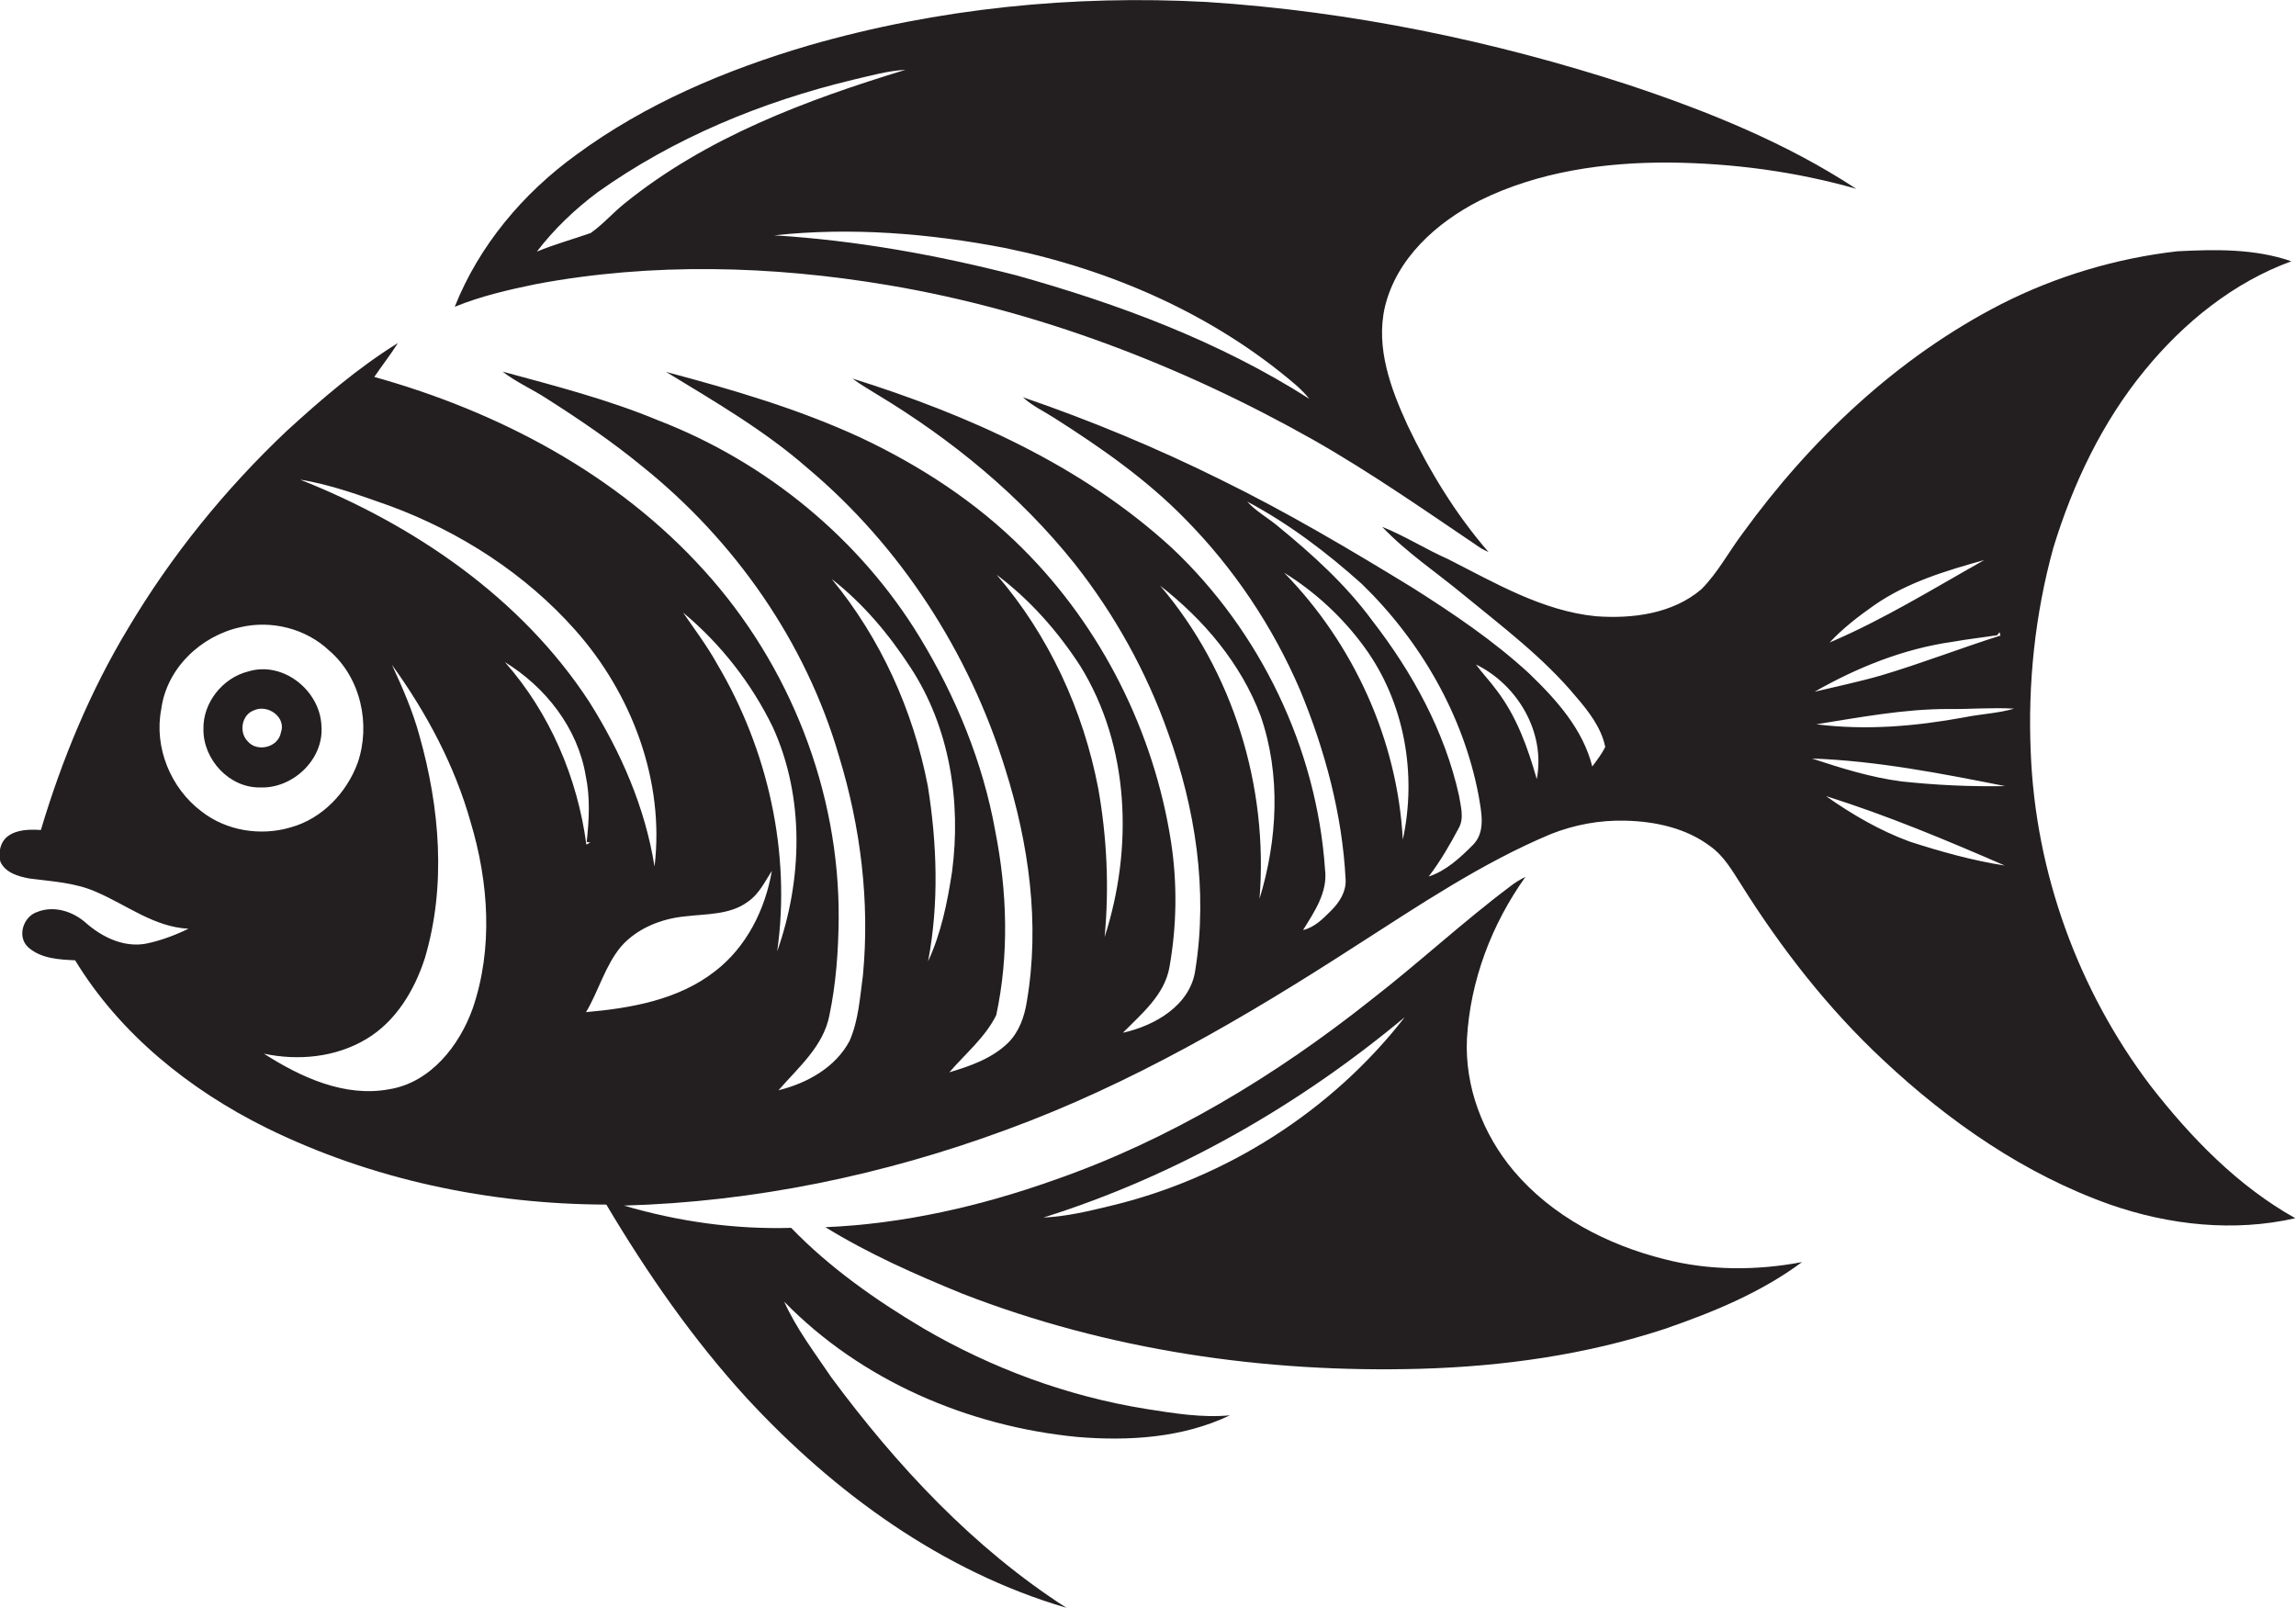 <?xml version="1.0" encoding="utf-8"?>
<!-- Generator: Adobe Illustrator 19.2.0, SVG Export Plug-In . SVG Version: 6.00 Build 0)  -->
<svg version="1.1" id="Layer_1" xmlns="http://www.w3.org/2000/svg" xmlns:xlink="http://www.w3.org/1999/xlink" x="0px" y="0px"
	 viewBox="0 0 690.7 483.7" enable-background="new 0 0 690.7 483.7" xml:space="preserve">
<g>
	<path fill="#231F20" d="M267.3,85.8c45,7.6,88.2,24.2,127.9,46.6c17.4,9.9,33.8,21.4,50.4,32.6c0.5,0.3,1.6,0.8,2.2,1.1
		c-9.9-11.4-17.8-24.4-24.3-38c-5.1-11.1-9.7-23.4-6.9-35.7c3.5-14.7,15.6-25.5,28.6-32.1c17.6-8.7,37.6-11.5,57-11.4
		c19,0.2,38,2.7,56.2,7.9c-21-13.8-44.6-23.3-68.3-31.2C449,12.2,406.3,3.4,363.1,0.6c-40.3-2.2-81.1,1.9-119.9,13.1
		c-24.8,7.3-49,17.5-69.9,32.9c-16,11.6-29.2,27.3-36.5,45.7c7.8-3.2,16.1-5.1,24.3-6.8C196.1,78.9,232.3,79.9,267.3,85.8z
		 M389.7,115.7c1.5,1.3,2.9,2.7,4.2,4.3c-27.1-17.3-57.5-28.6-88.3-37.2c-23.8-6.1-48.2-10.5-72.7-12c23.1-2.5,46.6-0.6,69.4,3.8
		C334.1,81.1,364.9,94.5,389.7,115.7z M179.7,57.9c23-16.4,49.5-27.3,76.9-33.9c5.2-1.2,10.4-2.7,15.8-3
		c-29.9,9.1-59.9,20.3-84.5,40.2c-3.5,2.8-6.5,6.3-10.2,8.9c-5.4,1.9-10.9,3.4-16.2,5.6C166.7,68.9,172.9,63,179.7,57.9z"/>
	<path fill="#231F20" d="M646.9,326.6c-21.8-28.8-34.6-64.2-36-100.3c-0.9-20.7,1.3-41.6,6.8-61.5c5.9-19.3,14.7-37.8,27.5-53.4
		c11.7-14.3,26.6-26.4,44.1-32.8c-11-3.8-22.8-3.6-34.3-3c-18.4,2.1-36.5,7.5-53,15.9c-31.2,16-57.3,40.7-77.8,69
		c-4.2,5.6-7.5,11.9-12.4,16.8c-8.7,7.4-20.8,8.9-31.7,8.1c-16.1-1.6-30.3-10-44.5-17.2c-6.8-3-13-7-19.8-9.7
		c7.3,7.7,16.2,13.6,24.3,20.3c11.8,9.7,24.2,19,34,30.8c3.8,4.4,7.6,9.3,8.8,15.1c-1,2.1-2.5,4-3.9,5.9
		c-2.8-11.2-10.8-20.1-18.9-27.9c-10.7-9.9-22.9-18.1-35.2-25.9c-18.8-11.5-37.7-22.7-57.5-32.4c-19.3-9.6-39.3-17.9-59.7-24.9
		c2.8,2.6,6.3,4.2,9.4,6.2c14,8.9,27.8,18.5,39.5,30.5c14.6,14.8,26.3,32.3,34.5,51.4c7.5,18.1,12.7,37.4,13.7,57
		c0.2,3.6-1.8,6.8-4.3,9.3c-2.4,2.4-5,5.1-8.5,5.9c3.4-5.5,7.5-11.4,6.6-18.3c-2.5-36.4-19.5-71.6-46-96.6
		c-27.1-24.9-61.4-40.1-96.1-51c2.3,1.8,4.9,3.2,7.4,4.8c22.4,13.5,42.9,30.3,59.3,50.8c12.1,15.3,21.7,32.6,28.2,51
		c8.2,22.7,12,47.3,8.2,71.2c-1.4,10.7-12.2,16.9-21.8,19c5.6-5.7,12.5-11.3,14-19.7c2.2-12.4,2.4-25.1,0.5-37.6
		c-5.1-33.1-20.9-64.7-44.7-88.4c-14-14-30.8-24.9-48.6-33.3c-18.8-8.7-38.7-14.5-58.6-19.8c14.6,8.9,29.6,17.6,42.5,28.9
		c28.1,23.6,48.7,55.6,59.5,90.5c7.1,22.5,10.5,46.6,6.5,70c-0.7,4.5-2.3,9.1-5.6,12.4c-4.8,4.7-11.3,7-17.7,8.9
		c4.8-5.6,10.8-10.5,14.1-17.2c3.9-18.2,3.3-37.2-0.3-55.4c-3.7-20.6-11.8-40.3-22.6-58.1c-18-29.7-46.3-52.9-78.7-65.4
		c-15.1-6.3-31.1-10.4-46.9-14.7c4.1,3.2,9,5.3,13.4,8.2c9.9,6.3,19.6,12.9,28.6,20.3c27.8,22.3,49.2,52.8,59.2,87.2
		c6.5,21.3,9.3,43.7,7.2,65.9c-0.9,6.6-1.3,13.5-4,19.7c-4.2,8-12.8,12.8-21.4,14.9c5.9-6.8,13.5-13.2,15.3-22.5
		c2-9.5,2.7-19.3,2.8-29c0.3-38.4-14.7-76.5-40.5-104.9c-26.2-29-61.9-47.8-99.2-58.2c2.3-3.4,4.9-6.7,7.1-10.2
		c-12.1,7.5-23,16.9-33.5,26.5c-18.5,17.5-34.7,37.5-47.7,59.4c-11.4,18.9-19.9,39.5-26.2,60.6c-3.4-0.2-7.3-0.2-10.1,2
		c-2.2,1.8-2.7,4.8-2.1,7.5c1.5,3.4,5.5,4.5,8.8,5.1c6.8,0.9,13.8,1.2,20.2,4.1c9.1,3.9,17.3,10.5,27.6,11c-4.1,2-8.4,3.6-12.8,4.5
		c-6.6,1.2-13.1-1.9-18-6.2c-3.9-3.5-9.7-5.4-14.8-3.3C7,275.8,5,281.8,8.5,285c3.8,3.4,9.3,3.7,14.1,3.9
		c13.5,22.2,34.5,39,57.5,50.4c31.7,15.6,67.1,23,102.3,23.1c12.3,20.7,26.1,40.6,42.4,58.4c26.2,28.3,58.7,52,96,62.9
		c-28-18-51-42.7-70.7-69.3c-5-7.4-10.5-14.6-14.2-22.8c23.1,23.7,55.3,37.5,88.1,40.7c15.5,1.3,31.8,0.3,46-6.5
		c-8.4,0.8-16.8-0.6-25.1-1.9c-23.7-3.8-46.5-12.2-67.2-24.3c-14.3-8.5-28.1-18.2-39.7-30.2c-17,0.5-34-1.9-50.3-6.7
		c39.2-1.1,78.2-9.2,115-22.8c37.5-13.7,72-33.9,105.4-55.5c18.9-12.1,37.7-24.8,58.5-33.5c7.1-2.8,14.7-4.2,22.3-4
		c9,0.2,18.3,2.2,25.6,7.7c4.2,3,6.7,7.5,9.4,11.7c12,19.1,26,37.1,42.5,52.5c19.8,18.6,42.7,34.5,68.4,43.6
		c17.8,6.2,37.2,8.3,55.7,4.1C673.3,356.9,659.1,342.3,646.9,326.6z M117.3,152.2c21.1,7.8,40.7,20.4,55.7,37.3
		c17.1,19.2,27,45.5,23.9,71.2c-2.8-17.7-10.1-34.4-19.6-49.5c-20.4-31.3-52.7-53.3-87-66.9C99.6,145.8,108.5,149.1,117.3,152.2z
		 M60.6,244.1c-9.3-7-14.3-19.3-12.1-30.7c1.6-12.3,11.9-22.1,23.8-24.7c9.4-2.2,19.7,0.4,26.7,7c9.5,8.1,12.6,22.2,8.6,33.8
		c-3.3,9-10.7,16.8-20.1,19.4C78.5,251.6,68.1,250,60.6,244.1z M142.2,303.4c-4,11.2-12.7,22.3-25.1,24.3
		c-13.4,2.5-26.6-3.6-37.7-10.7c10.4,2.2,21.6,1.1,30.8-4.4c8.9-5.3,14.5-14.7,17.6-24.3c6.5-21.8,4.5-45.3-1.6-66.9
		c-2-7.4-5.1-14.5-8.3-21.4c10.4,14.4,18.9,30.3,23.7,47.4C147,265.4,148.4,285.3,142.2,303.4z M176.2,233.4
		c1.4,6.6,1,13.3,0.3,19.9l1.1,0.2c-0.3,0.1-0.9,0.4-1.2,0.6c-2.7-20.2-11-39.6-24.5-54.9C164.1,206.7,173.8,219,176.2,233.4z
		 M215.1,292.2c-11,8.6-25.2,11.1-38.8,12.3c3.8-6.4,5.7-13.9,10.5-19.7c4.8-5.5,12.1-8.4,19.2-9.1c6.5-0.8,13.7-0.4,19.1-4.5
		c3.3-2.3,5-6,7.1-9.2C230.2,273.6,224.6,284.9,215.1,292.2z M215.7,199.7c-3-5.4-6.7-10.3-10.2-15.4c11.3,9.4,20.6,21.3,27,34.5
		c9.6,21.1,8.9,45.9,1.3,67.4C238,256.5,231,225.5,215.7,199.7z M279.1,236.4c-4.4-22.7-14.2-44.4-28.9-62.2
		c9.4,7.3,17.2,16.6,23.7,26.6c11.8,18,15.3,40.4,12.5,61.5c-1.4,9.2-3.3,18.5-7.2,26.9C282.5,271.8,281.9,253.8,279.1,236.4z
		 M332.3,281.9c1.4-14.9,0.7-29.9-1.9-44.6c-4.5-23.6-14.9-46.2-30.6-64.4c10,7.5,18.4,17,25.2,27.5
		C339.9,224.5,340.9,255.3,332.3,281.9z M378.9,270.4c2.7-33.7-7.9-68.4-29.9-94.2c13.1,10.2,24.3,23.4,30.2,39.1
		C385.4,233.1,384.3,252.7,378.9,270.4z M422,252.6c-1.6-30-14.8-58.9-35.7-80.3c9.4,5.8,17.8,13.6,24.3,22.6
		C422.5,211.3,426.3,232.9,422,252.6z M443,254.3c-3.8,3.8-8,7.7-13.2,9.4c3.5-4.6,6.4-9.6,9.1-14.7c1.6-3,0.5-6.5,0-9.7
		c-4.3-19.3-14-37-26.1-52.6c-8-10.9-18.1-20-28.5-28.5c-3-2.5-6.5-4.4-9.1-7.3c12.6,6.7,23.9,15.3,34.5,24.8
		c17.6,17.1,30.5,39.4,35.1,63.6C445.6,244.2,447.1,250.3,443,254.3z M462.3,234.4c-2.7-9.5-6.1-19-12.2-26.9
		c-1.9-2.6-4.2-5-6.1-7.6C456.5,206,465,220.3,462.3,234.4z M563.8,182.1c9.9-6.9,21.6-10.4,33.1-13.6
		c-15.3,8.6-30.3,17.9-46.5,24.8C554.4,189,559.1,185.4,563.8,182.1z M587.3,193.1c4.5-0.8,9-1.3,13.5-2l0.7-0.9
		c0.1,0.2,0.2,0.7,0.3,1c-12,3.8-23.8,8.4-35.9,12c-6.6,1.9-13.3,3.3-20,4.9C558.7,200.8,572.6,195.2,587.3,193.1z M574.5,253.2
		c-9-3.3-17.4-8.2-25.2-13.7c18.4,5.8,36.1,13.2,53.8,20.9C593.4,258.9,583.8,256.2,574.5,253.2z M572.1,235.1
		c-9.3-1.2-18.2-4-27-6.9c19.6,0.7,38.9,4.5,58.1,8.3C592.8,236.7,582.4,236.2,572.1,235.1z M591,215.8c-14.7,2.7-29.7,4-44.6,2.1
		c13.2-2.1,26.3-4.6,39.7-4.6c6.6,0.1,13.2-0.5,19.8-0.1C601.1,214.6,595.9,214.8,591,215.8z"/>
	<path fill="#231F20" d="M96.7,218.4c-0.4-10.7-11.6-19.6-22-16.4c-7.7,1.9-13.7,9.4-13.5,17.4c-0.1,9.1,7.8,17.7,17.1,17.5
		C88,237.3,97.5,228.5,96.7,218.4z M84.5,220.4c-0.8,4.5-7.2,6-10,2.6c-2.7-2.7-1.8-8,1.9-9.3C80.5,211.8,86.2,215.7,84.5,220.4z"/>
	<path fill="#231F20" d="M500.6,378.8c-17.1-4.3-33.7-12.9-45.2-26.5c-9.3-11-14.8-25.4-14.1-39.8c1-17.5,7.4-34.4,17.6-48.7
		c-1.6,0.8-3.1,1.7-4.5,2.8c-14.4,10.8-27.6,23.1-41.8,34.1c-28.8,22.9-60.8,42.3-95.7,54.4c-22,7.8-45.1,13.1-68.6,14.1
		c13,8,27,14.2,41.2,20c43.7,17,90.9,23.9,137.7,22.6c24.9-0.7,49.9-4.2,73.6-12c14.5-5,28.9-10.9,41.3-20.1
		C528.4,382.3,514.1,382.3,500.6,378.8z M334,362.8c-6.6,1.6-13.3,3.2-20.1,3.5c39.8-12.5,76.7-33.6,108.7-60.3
		C400.7,334.2,368.8,354.5,334,362.8z"/>
</g>
</svg>
